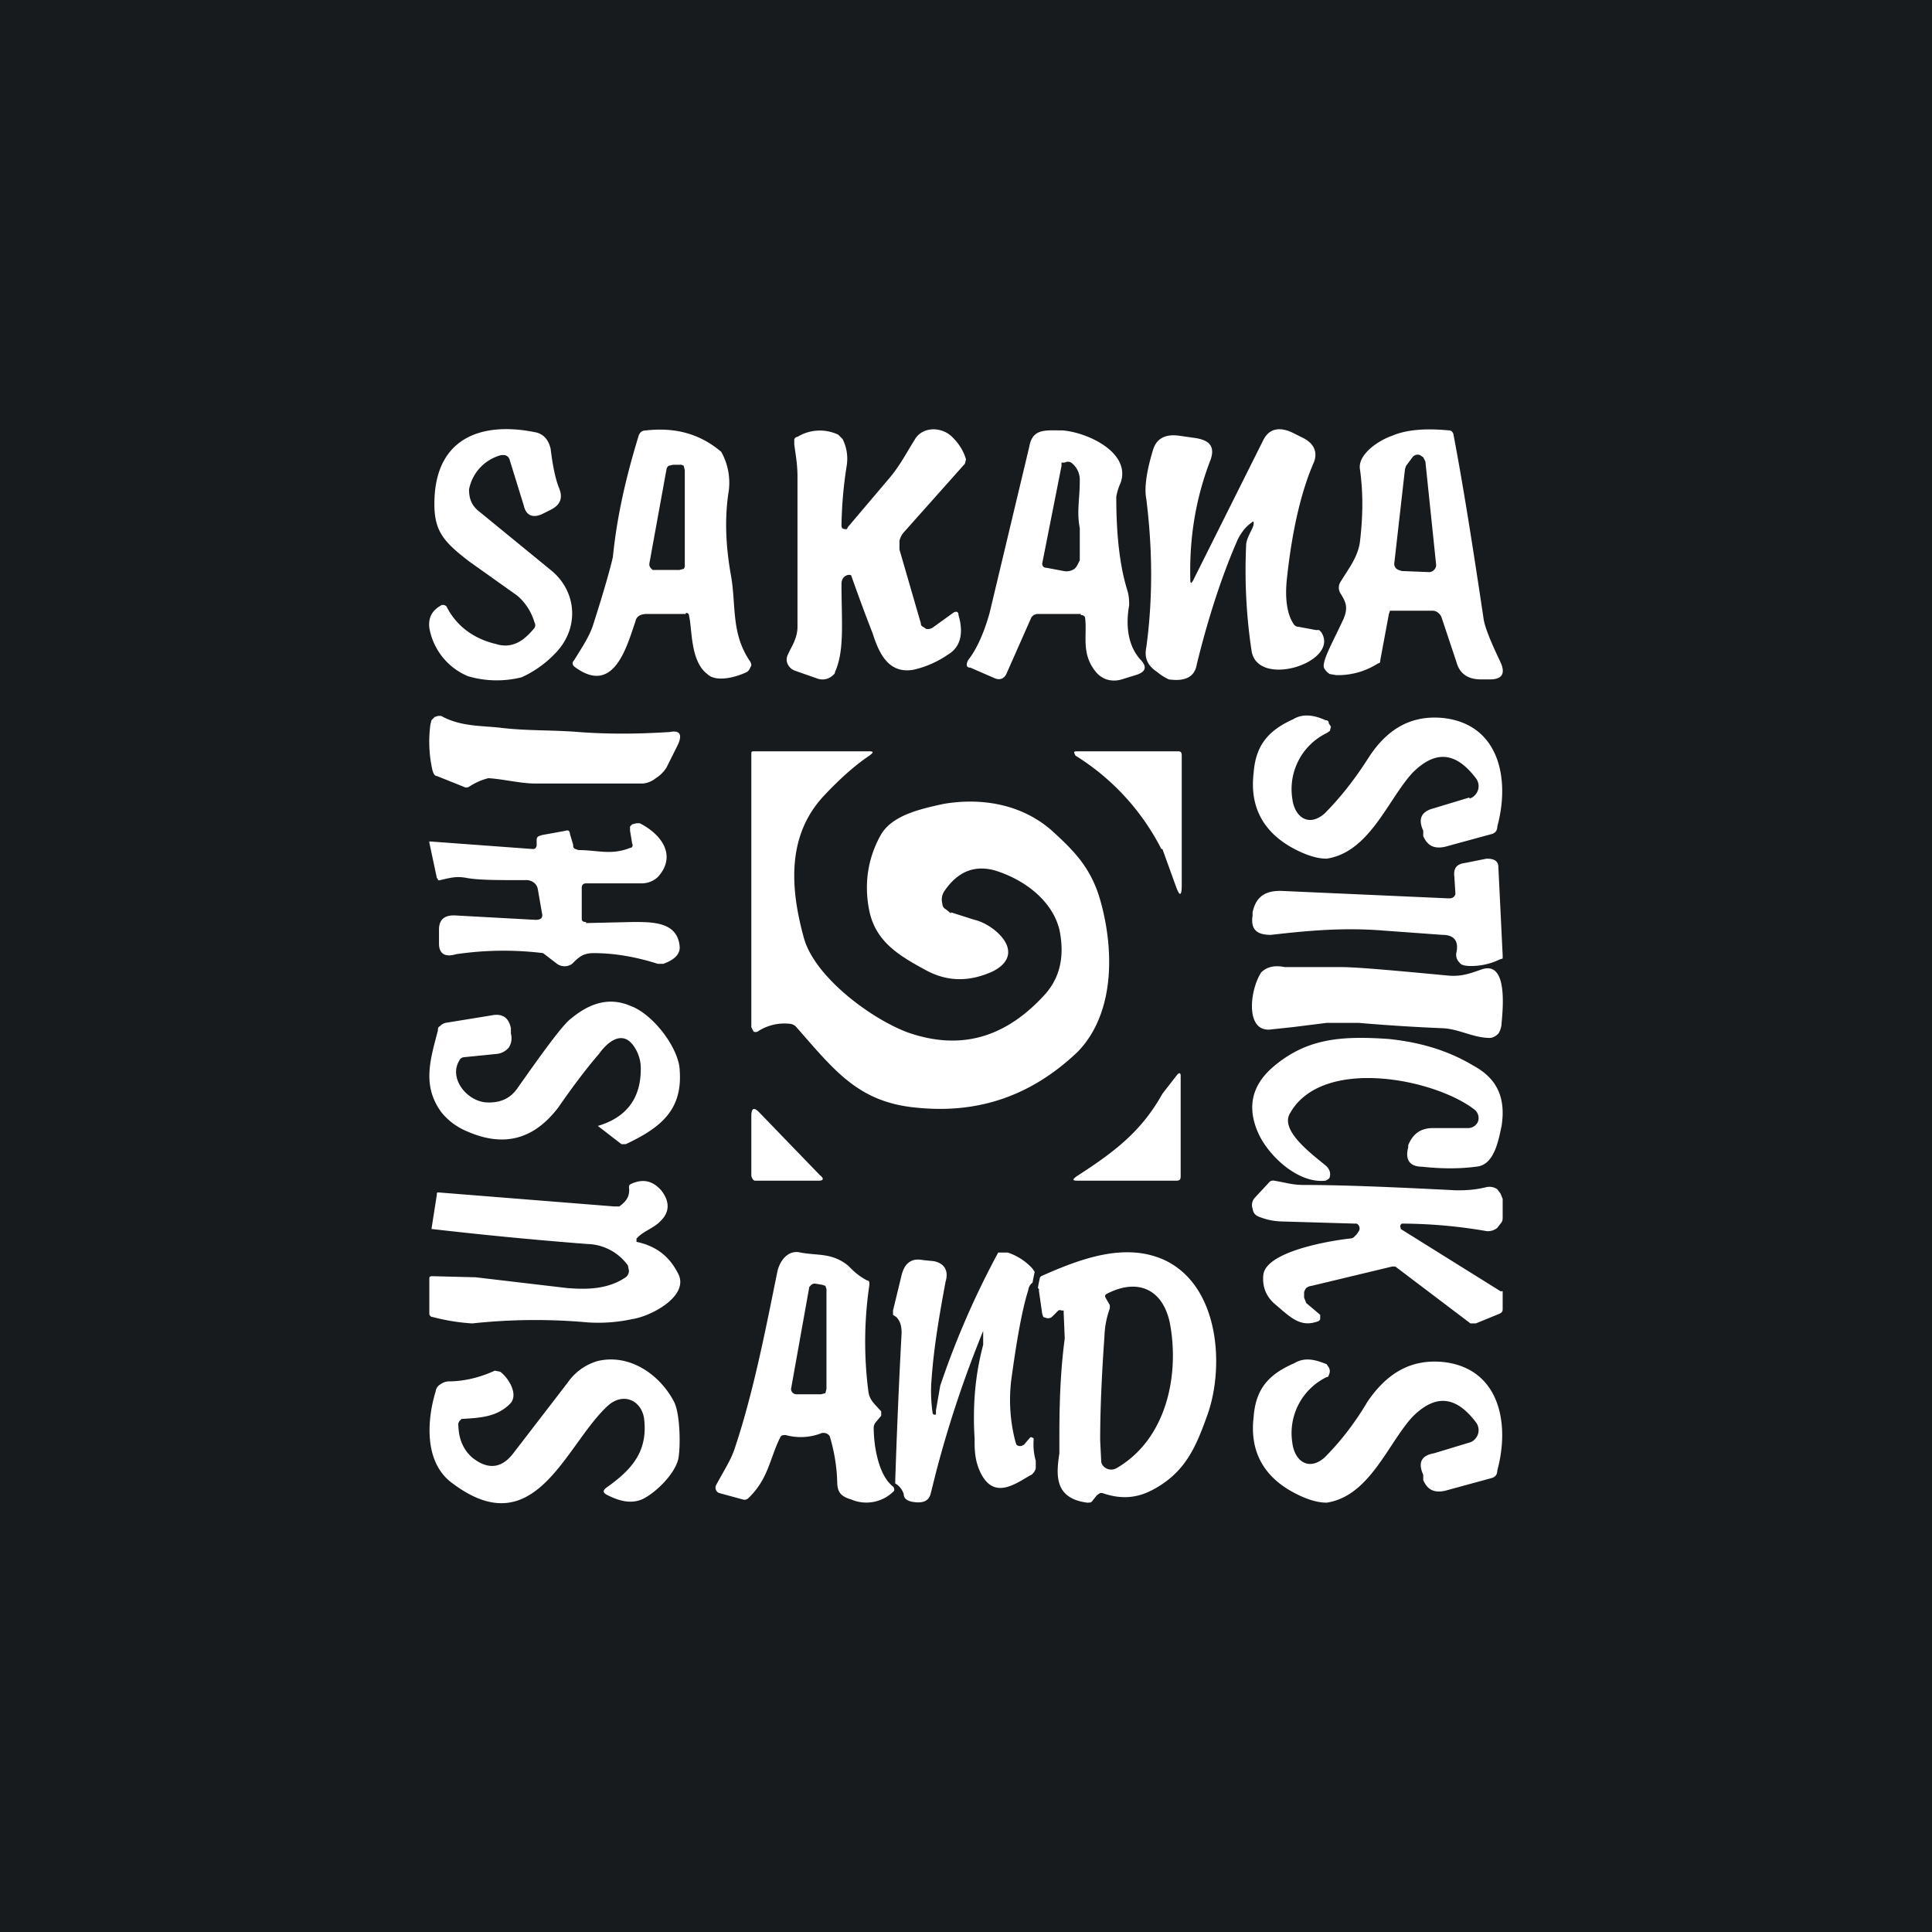 <!-- by TradingView --><svg width="18" height="18" viewBox="0 0 18 18" xmlns="http://www.w3.org/2000/svg"><path fill="#181B1E" d="M0 0h18v18H0z"/><path d="M11.66 4.87c-.06.04-.1.1-.13.16-.14.32-.27.71-.38 1.16-.02.12-.11.16-.26.14a.5.5 0 0 1-.11-.07c-.09-.06-.12-.13-.1-.23.06-.44.06-.9 0-1.38-.02-.1 0-.25.06-.45.03-.11.11-.16.25-.14l.14.02c.14.02.19.08.15.2-.14.36-.2.73-.19 1.12 0 .04.01.04.03 0l.65-1.3c.05-.1.14-.13.27-.07l.1.05c.1.05.14.13.1.23-.11.25-.2.61-.25 1.08-.02.18 0 .33.06.42.01.02.03.03.05.03l.16.03h.03l.02.02c.18.28-.6.53-.65.17a5.03 5.03 0 0 1-.05-.98c0-.07.07-.16.07-.2 0-.02 0-.03-.02-.01ZM7.88 4.93h.01l.01-.02.39-.46c.1-.12.16-.24.23-.35.07-.13.26-.13.36-.02.06.06.1.13.12.2l-.01.04-.57.64a.18.18 0 0 0-.04.08v.08l.2.69c0 .01 0 .02.02.03l.03.02a.09.09 0 0 0 .07-.02l.18-.13c.03-.02.05-.01.05.02.05.17.02.3-.1.37a.92.92 0 0 1-.32.14c-.23.04-.32-.15-.38-.34a15.95 15.95 0 0 1-.2-.54.05.05 0 0 0-.04 0c-.03.01-.05.04-.05.08 0 .35.03.62-.06.82 0 .02-.02.03-.03.04a.14.14 0 0 1-.14.02l-.2-.07a.12.12 0 0 1-.07-.06.1.1 0 0 1 0-.09c.03-.07.09-.15.09-.26v-1.4c0-.12-.02-.22-.03-.3V4.1c0-.02.02-.03.03-.03a.4.4 0 0 1 .38-.02l.04.04c.04.08.05.16.04.24a3.9 3.9 0 0 0-.05.56c0 .02 0 .04.04.04ZM4.75 4.29a.06.06 0 0 0-.05-.05h-.03a.41.41 0 0 0-.3.32c0 .08.02.15.1.21l.66.54c.25.2.27.55.04.78a1 1 0 0 1-.31.22.95.95 0 0 1-.5-.01.6.6 0 0 1-.36-.45c-.01-.09.02-.16.11-.21.02-.01.04 0 .05.01.09.18.25.3.46.35.16.05.27-.04.36-.15a.05.05 0 0 0 0-.05.52.52 0 0 0-.16-.25l-.45-.32c-.26-.2-.34-.3-.32-.62.04-.56.48-.68.95-.58.07.02.11.07.13.15.02.17.05.3.08.37.04.1 0 .16-.08.2l-.08.04c-.09.04-.15.01-.17-.08l-.13-.42ZM6.39 5.72h-.36c-.06 0-.1.02-.11.07-.08.23-.2.7-.57.42-.02-.02-.02-.04 0-.06.06-.1.13-.2.17-.31.11-.34.17-.56.19-.65.04-.4.13-.77.24-1.13.01-.03.03-.05.07-.05.27-.03.5.03.7.2a.59.59 0 0 1 .07.36c-.04.25-.03.51.02.79s0 .53.17.79A.08.08 0 0 1 7 6.2l-.02.04a.1.1 0 0 1-.02.02c-.1.05-.29.1-.37.02-.16-.12-.14-.42-.17-.54 0-.02-.01-.03-.03-.03Zm-.06-.41.04-.01a.05.05 0 0 0 .01-.04v-.88l-.01-.04a.06.06 0 0 0-.04-.01h-.06l-.04.01a.05.05 0 0 0-.02.03l-.16.88v.02l.01.02.02.02h.25Z" fill="#fff"/><path d="M10.07 5.72h-.41l-.03.01-.02.02-.23.52c-.02.05-.06.07-.11.05l-.23-.1C9 6.22 9 6.19 9.02 6.15c.08-.1.15-.26.2-.44l.37-1.55c.03-.17.15-.15.31-.15.24.02.64.21.54.49a.49.49 0 0 0-.04.13c0 .34.03.63.1.86.02.06.02.11.02.15-.03.17-.02.36.1.5.07.07.06.12-.04.15l-.13.04a.24.24 0 0 1-.14 0 .22.22 0 0 1-.1-.07c-.14-.17-.08-.34-.1-.5 0-.02-.02-.03-.04-.03Zm-.01-.8c-.03-.15 0-.27 0-.44a.2.2 0 0 0-.08-.17.06.06 0 0 0-.06 0h-.03v.03l-.18.91c0 .02.01.04.04.04l.16.03a.13.13 0 0 0 .1-.02.12.12 0 0 0 .03-.04l.02-.04v-.3ZM12.98 5.69h-.03l-.01.03-.08.43c0 .01 0 .03-.02.03a.69.69 0 0 1-.39.11l-.06-.01a.13.13 0 0 1-.05-.05c-.04-.05.09-.27.18-.47.04-.1.02-.15-.03-.23a.1.1 0 0 1 0-.11c.08-.13.16-.23.18-.37.03-.25.03-.47 0-.68-.02-.14.18-.27.3-.31.14-.06.32-.07.53-.05.02 0 .03.01.04.03.09.47.18 1.04.28 1.71.01.09.07.23.16.42.05.11.01.16-.1.16h-.08c-.12 0-.2-.05-.23-.16l-.14-.42a.1.1 0 0 0-.03-.04.08.08 0 0 0-.05-.02h-.37Zm.33-.36a.06.06 0 0 0 .05-.02.06.06 0 0 0 .02-.05l-.1-.96-.02-.04-.03-.02a.06.06 0 0 0-.07.02l-.06.08-.01.03-.1.88a.06.06 0 0 0 .04.06l.03.01.25.01ZM13.69 7.44a.1.1 0 0 0 .05-.03.12.12 0 0 0 .01-.16c-.19-.25-.38-.26-.59-.05-.23.25-.4.74-.8.8-.07 0-.16-.02-.28-.08-.3-.15-.44-.39-.4-.72.02-.27.15-.4.37-.5.1-.06.21-.03.3.01.02 0 .03.01.03.03l.02.03-.01.04-.03.02a.58.58 0 0 0-.32.61c.02.17.15.27.3.14.13-.13.27-.3.41-.52.18-.28.41-.4.7-.37.52.06.62.57.5 1.01 0 .04-.02.06-.05.07l-.44.12c-.1.02-.16-.01-.2-.1v-.05c-.05-.11-.02-.18.1-.21l.33-.1ZM4.55 7.25a.59.59 0 0 0-.18.08.05.05 0 0 1-.05 0l-.25-.1c-.02 0-.03-.02-.04-.05a1.2 1.2 0 0 1-.02-.43l.01-.04.03-.03.03-.01h.03c.18.1.37.09.55.11.24.03.48.02.73.04.26.02.54.02.85 0 .1-.02.12.03.07.13l-.1.2a.31.31 0 0 1-.1.1.22.22 0 0 1-.12.05h-1c-.14 0-.29-.04-.44-.05ZM5.46 8.6l.44-.01c.18 0 .4 0 .43.21.02.1-.07.15-.15.18h-.05c-.19-.06-.39-.1-.6-.1-.1 0-.14.04-.2.1a.12.12 0 0 1-.14 0l-.13-.1a3.03 3.03 0 0 0-.81.01c-.1.03-.16 0-.16-.1v-.13c0-.1.06-.14.17-.13l.73.04c.05 0 .07-.02.06-.06l-.04-.23a.1.1 0 0 0-.04-.06.12.12 0 0 0-.08-.02c-.25 0-.43 0-.54-.02-.1-.02-.16 0-.25.02a.03.03 0 0 1-.02 0v-.01l-.01-.01L4 7.85v-.01h.01l.95.07c.02 0 .03 0 .04-.03v-.06s0-.02.02-.03l.03-.01.22-.04a.04.04 0 0 1 .03 0l.01.02v.01l.03.1c0 .02 0 .03.02.04l.03.01c.18 0 .3.05.48-.02.02 0 .03-.02.02-.04l-.02-.12V7.7l.02-.02.04-.01h.03c.2.1.35.3.17.5a.22.22 0 0 1-.15.06h-.52c-.03 0-.04.02-.04.04v.29c0 .02.01.03.04.03ZM13.56 8.33l-.01-.16c-.01-.08.02-.12.1-.13l.2-.04c.07 0 .11.02.11.08l.04.82v.03l-.03.01a.61.61 0 0 1-.27.06c-.05 0-.09-.01-.1-.03a.1.1 0 0 1-.03-.1c.02-.1-.02-.16-.13-.16l-.55-.04c-.37-.03-.7 0-1.05.04-.13 0-.19-.05-.17-.18V8.5c.03-.14.11-.2.26-.2l1.57.07c.03 0 .05-.01.06-.04Z" fill="#fff"/><path d="m12.04 9.57-.19.02c-.25.04-.21-.36-.1-.53.05-.05.12-.07.22-.05h.52c.15 0 .48.03 1.01.08.13.01.22-.03.31-.06.22-.07.2.3.18.5 0 .03-.01.07-.03.1-.02.02-.05.04-.08.04-.15 0-.28-.08-.43-.09a17.5 17.5 0 0 1-.79-.05h-.3l-.32.04ZM4.28 9.88c-.1.16.06.37.24.39.13.01.23-.03.3-.13.26-.37.43-.6.5-.65.18-.15.36-.2.55-.12.2.07.43.36.46.57.04.39-.16.56-.5.72h-.04l-.22-.17c.27-.08.4-.26.4-.53a.36.36 0 0 0-.07-.22c-.11-.15-.25-.02-.32.08-.07.08-.2.24-.38.5-.23.3-.51.37-.85.22a.6.6 0 0 1-.24-.18c-.18-.25-.1-.49-.03-.76 0-.02 0-.03.02-.04a.1.1 0 0 1 .05-.03l.43-.07c.1-.02.16.02.18.12v.05a.16.16 0 0 1-.02.13.17.17 0 0 1-.12.06l-.3.03a.05.05 0 0 0-.04.03ZM13.74 10.34c-.37-.29-1.42-.5-1.72.03-.1.16.2.38.32.48.04.03.06.07.05.11 0 .02-.02.03-.04.04-.26.03-.54-.24-.63-.45-.1-.23-.06-.43.13-.6.32-.28.65-.3 1.09-.27.28.03.54.1.79.25.22.12.3.3.26.56-.03.14-.07.37-.24.38-.15.02-.32.02-.5 0-.12 0-.16-.07-.13-.18v-.02c.04-.1.11-.16.23-.16h.33a.1.1 0 0 0 .09-.06.1.1 0 0 0-.03-.11ZM8.86 8.5l.22.07c.18.04.5.31.17.48-.22.1-.43.1-.64-.02-.24-.13-.45-.26-.51-.54-.05-.24-.02-.48.1-.7.1-.19.36-.25.59-.3.35-.06.72 0 1 .24.21.19.36.34.45.62.14.46.16 1.08-.2 1.45-.42.4-.91.58-1.5.52-.54-.05-.76-.34-1.12-.75a.09.09 0 0 0-.05-.03.45.45 0 0 0-.31.07.04.04 0 0 1-.04 0l-.01-.02L7 9.57V7.03C7 7 7 7 7.03 7H8.1c.04 0 .04.01 0 .04-.12.08-.26.2-.42.37-.35.37-.32.86-.19 1.33.1.36.62.75.97.88.49.17.91.05 1.28-.36.14-.16.18-.36.13-.6-.07-.28-.34-.47-.6-.55-.18-.05-.34 0-.47.19a.14.14 0 0 0-.02.12c0 .02.01.04.03.05l.05.04ZM10.82 7.91a2.2 2.2 0 0 0-.8-.87C10 7 10 7 10.05 7h.93c.02 0 .03.01.03.04v1.21c0 .1-.02.1-.05.02l-.13-.36ZM10.03 10.96c.34-.22.6-.41.8-.77l.14-.18c.02-.02.03-.01.03.01v.94c0 .03-.01.04-.04.04h-.92c-.05 0-.05-.01-.01-.04ZM7.07 10.36l.57.59c.04.03.03.05-.01.05h-.59c-.01 0-.02 0-.03-.02a.06.06 0 0 1-.01-.03v-.55c0-.07.02-.09.07-.04ZM5.93 11.54v.03c.19.04.31.14.39.3.1.2-.24.39-.43.42-.14.03-.28.04-.42.03a5.44 5.44 0 0 0-1.07.01 1.9 1.9 0 0 1-.37-.06c-.02 0-.03-.02-.03-.03v-.33c0-.01 0-.02.03-.02l.4.01.85.1c.23.02.4 0 .55-.1a.08.08 0 0 0 .03-.06l-.01-.05a.48.48 0 0 0-.38-.2 38.75 38.75 0 0 1-1.45-.14l.05-.32c0-.02 0-.02.02-.02l1.63.13h.05c.07-.05.1-.1.09-.18 0-.01 0-.02.02-.03.11-.05.2-.03.28.06.08.1.08.2 0 .28-.06.07-.17.1-.23.17Z" fill="#fff"/><path d="m13.06 11.4-.01.01a.03.03 0 0 0 0 .03v.01l.93.58H14v.17c0 .02-.01.03-.03.04l-.22.09h-.05L13 11.8h-.03l-.75.18a.1.1 0 0 0-.05.02.1.1 0 0 0-.02.04v.05l.02.05.13.11v.04a.03.03 0 0 1-.02.02c-.16.06-.25-.03-.39-.15-.1-.08-.13-.18-.12-.28.02-.22.62-.32.8-.34a.1.1 0 0 0 .04-.01l.03-.03.02-.03a.05.05 0 0 0-.02-.07h-.02l-.68-.02a.6.6 0 0 1-.2-.04.11.11 0 0 1-.05-.03.1.1 0 0 1-.02-.05.1.1 0 0 1 .02-.1l.13-.14a.05.05 0 0 1 .05-.02c.12.02.17.04.28.04.36 0 .83.02 1.42.05.06 0 .16 0 .28-.03a.13.13 0 0 1 .1.02l.03.04.02.05v.17c0 .02 0 .04-.02.06l-.03.04a.14.14 0 0 1-.1.03 4.7 4.7 0 0 0-.79-.07ZM8.73 13.18H8.7l-.01-.01a1.37 1.37 0 0 1-.01-.33c.02-.28.07-.58.13-.9.03-.1-.01-.17-.11-.19l-.1-.01c-.1-.02-.17.02-.2.14l-.08.33v.04l.03.02c.04.04.05.09.05.15a63.95 63.95 0 0 0-.06 1.4c.05.03.07.07.08.1 0 .04.03.06.07.07.1.02.16 0 .18-.07l.05-.2a10.43 10.43 0 0 1 .44-1.32v.13c-.07.26-.1.55-.08.87v.03c0 .11.01.2.06.3.12.23.3.11.45.02l.02-.01a.11.11 0 0 0 .04-.06v-.07a.55.55 0 0 1-.02-.19v-.02l-.02-.01H9.6l-.06.07-.02.01a.05.05 0 0 1-.05-.01l-.01-.03c-.05-.19-.06-.38-.04-.56.05-.37.1-.66.16-.85a.1.1 0 0 1 .04-.07 2.28 2.28 0 0 1 .02-.1l-.02-.03a.54.54 0 0 0-.23-.15H9.3a7.94 7.94 0 0 0-.54 1.24l-.04.23v.04ZM9.69 11.9a1 1 0 0 0-.02.1l.01.01v.02l.03.21.01.03.03.01a.06.06 0 0 0 .05-.01l.06-.06a.03.03 0 0 1 .03 0h.02v.02l.01.24c-.04.3-.05.6-.05.9v.17c-.03.2-.05.42.26.46.02 0 .04 0 .05-.02l.04-.05.03-.02h.02c.17.06.32.05.47-.03.3-.16.4-.39.51-.7.16-.45.11-1.2-.4-1.44-.37-.17-.79-.01-1.15.15H9.7Zm.6.55a.83.83 0 0 1 .05-.26v-.03l-.04-.07c-.01-.02 0-.03.02-.04.3-.15.52-.02.58.28.09.48-.03 1.08-.5 1.35a.1.1 0 0 1-.12-.02.08.08 0 0 1-.02-.04l-.01-.2c0-.09 0-.41.04-.97ZM7.27 13.39c-.1.2-.11.39-.3.57a.05.05 0 0 1-.05.01l-.22-.06a.05.05 0 0 1-.03-.03.05.05 0 0 1 0-.04c.08-.15.13-.22.17-.33.18-.53.3-1.16.4-1.65.02-.11.1-.22.22-.19.16.03.29 0 .44.12.05.05.1.1.18.14.02 0 .02.02.02.04a3.6 3.6 0 0 0-.01.99c.01.09.07.13.12.19v.04l-.05.06a.08.08 0 0 0-.02.05c0 .16.04.44.18.55a.03.03 0 0 1 .01.02.03.03 0 0 1 0 .02.36.36 0 0 1-.4.08c-.1-.03-.13-.07-.13-.17a1.62 1.62 0 0 0-.07-.42.07.07 0 0 0-.05-.03h-.02a.53.53 0 0 1-.34.02c-.02 0-.04 0-.05.02Zm.38-.4.04-.01.01-.04v-.93l-.01-.03-.03-.01-.06-.01a.05.05 0 0 0-.05.02l-.01.01-.17.95a.05.05 0 0 0 .01.03.05.05 0 0 0 .04.02h.23ZM4.27 13.26c0 .15.05.25.13.32.15.12.28.1.39-.05l.5-.65a.51.51 0 0 1 .28-.2c.3-.07.58.13.71.38.06.12.06.43.04.53-.03.14-.21.32-.34.38-.1.04-.2.02-.32-.04-.04-.02-.05-.04-.01-.07.24-.17.39-.34.35-.65-.03-.17-.2-.24-.34-.11-.4.37-.68 1.32-1.47.7-.24-.2-.21-.58-.13-.84 0-.02.02-.05.04-.06a.14.14 0 0 1 .08-.03c.15 0 .3-.04.43-.1l.05.01c.07.05.17.2.1.29-.12.13-.28.14-.46.15l-.02.02-.01.02ZM13.69 13.44a.1.1 0 0 0 .05-.03.12.12 0 0 0 .01-.16c-.19-.25-.38-.26-.59-.05-.23.25-.4.74-.8.8-.07 0-.16-.02-.28-.08-.3-.15-.44-.39-.4-.72.02-.27.15-.4.38-.5.1-.06.2-.03.3.01l.02.03a.07.07 0 0 1 0 .07s0 .02-.02.02a.58.58 0 0 0-.32.61c.02.17.15.27.3.14.13-.13.27-.3.4-.52.19-.28.42-.4.71-.37.52.06.62.57.5 1.01 0 .04-.02.06-.05.07l-.44.12c-.1.02-.16-.01-.2-.1v-.05c-.05-.11-.02-.18.1-.2l.33-.1Z" fill="#fff"/></svg>